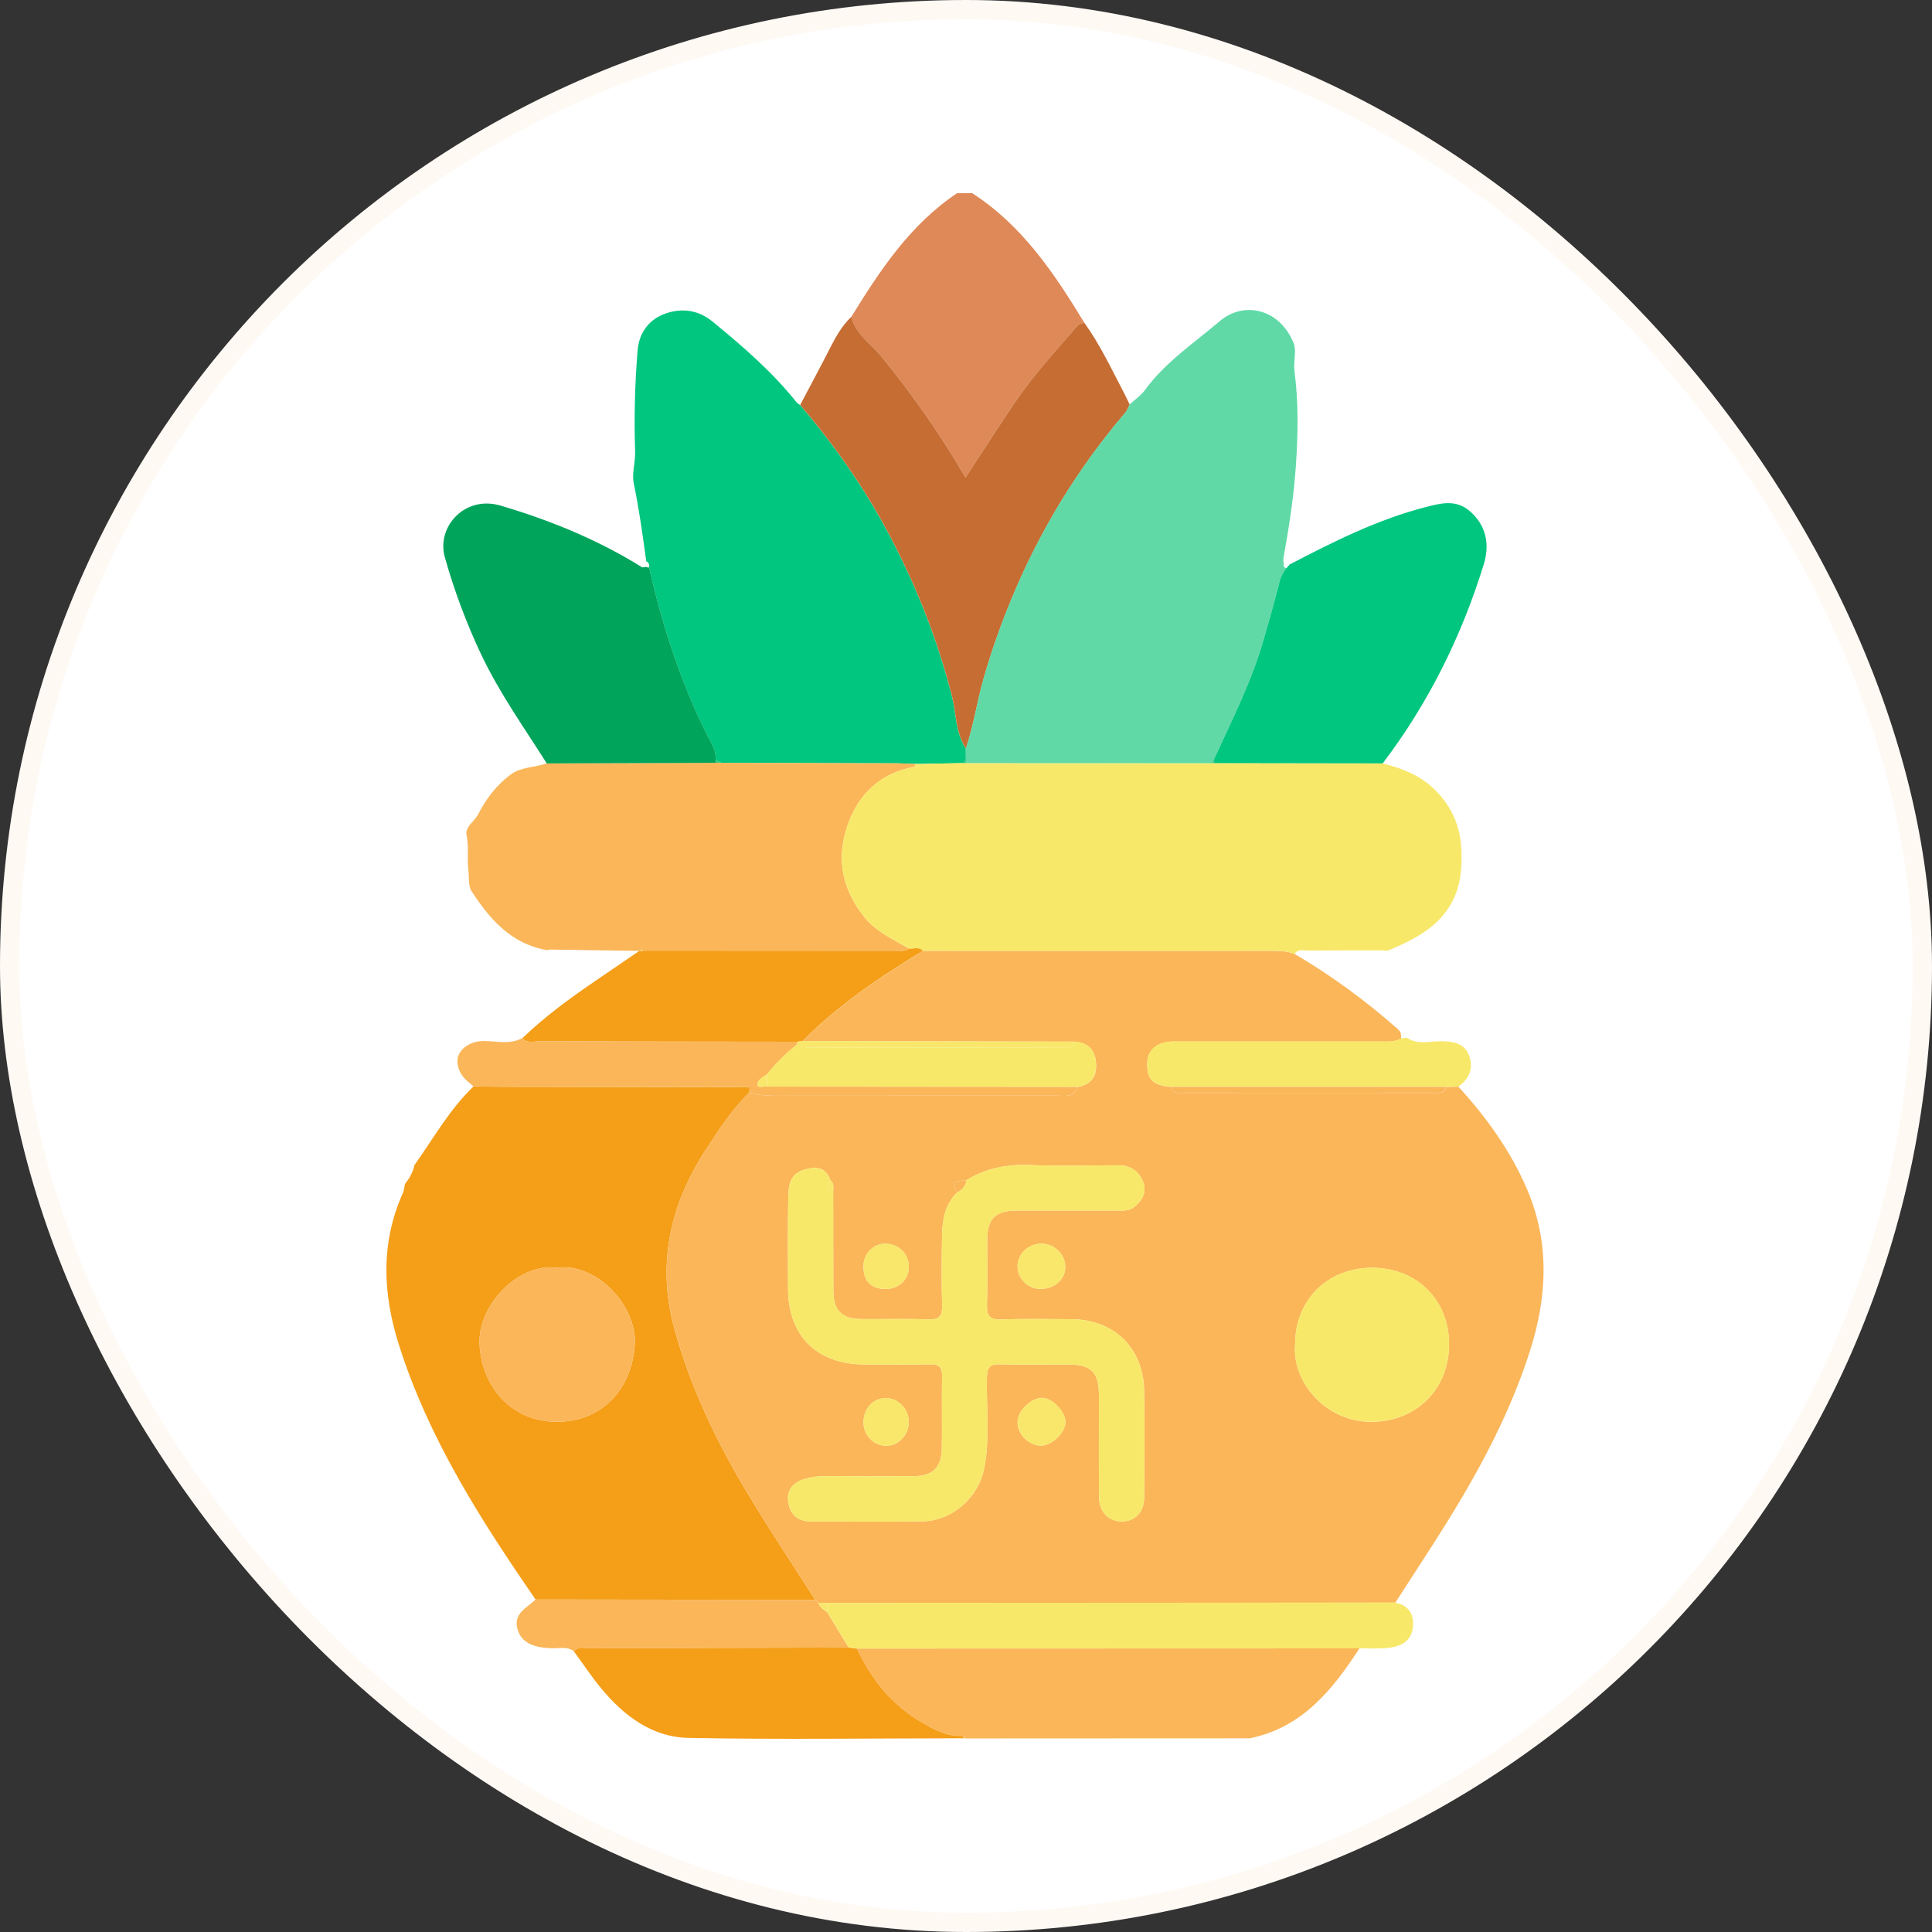 <svg width="100" height="100" viewBox="0 0 100 100" fill="none" xmlns="http://www.w3.org/2000/svg">
<rect x="0" y="0" width="100" height="100" fill="#333333" stroke="none"/>
<rect x="0.5" y="0.5" width="99" height="99" rx="49.5" fill="white"/>
<rect x="0.5" y="0.5" width="99" height="99" rx="49.5" stroke="#FFF9F4"/>
<path d="M50.321 10C52.911 11.668 54.567 14.145 56.124 16.705C56.008 16.753 55.851 16.766 55.776 16.851C54.638 18.163 53.464 19.447 52.489 20.89C51.654 22.128 50.848 23.385 49.977 24.715C49.906 24.598 49.868 24.534 49.829 24.469C48.572 22.343 47.16 20.332 45.594 18.417C45.063 17.768 44.274 17.292 44.067 16.394C45.56 13.978 47.116 11.618 49.538 10H50.319H50.321Z" fill="#DE8957"/>
<path d="M21.442 60.318C22.432 58.93 23.265 57.424 24.512 56.23C25.005 56.238 25.497 56.251 25.99 56.251C30.246 56.259 34.502 56.265 38.759 56.271C38.759 56.315 38.759 56.359 38.759 56.405C38.761 56.457 38.764 56.51 38.768 56.562C37.897 57.422 37.233 58.441 36.567 59.458C34.7 62.31 33.988 65.39 34.892 68.725C35.731 71.82 37.124 74.691 38.776 77.427C39.874 79.245 41.052 81.016 42.194 82.808C37.371 82.801 32.547 82.797 27.723 82.791C24.869 78.656 22.175 74.436 20.642 69.59C19.803 66.936 19.697 64.317 20.864 61.724C20.924 61.588 20.928 61.425 20.96 61.275C21.183 60.989 21.365 60.682 21.44 60.318H21.442ZM28.813 65.616C26.821 65.367 24.71 67.562 24.823 69.598C24.95 71.88 26.55 73.591 28.826 73.591C31.15 73.591 32.737 71.889 32.856 69.544C32.952 67.621 30.927 65.355 28.813 65.616Z" fill="#F59E18"/>
<path d="M33.449 29.054C33.267 27.701 33.08 26.352 32.802 25.014C32.695 24.502 32.892 23.936 32.875 23.398C32.816 21.639 32.86 19.883 33.002 18.136C33.075 17.238 33.585 16.505 34.512 16.206C35.374 15.928 36.185 16.075 36.886 16.649C38.444 17.925 39.966 19.242 41.232 20.825C41.278 20.884 41.353 20.919 41.413 20.963C43.172 23.02 44.719 25.221 45.991 27.616C47.415 30.299 48.528 33.091 49.273 36.044C49.501 36.944 49.455 37.927 49.989 38.746C49.989 38.95 49.992 39.155 49.994 39.359C49.944 39.405 49.895 39.453 49.845 39.499C49.117 39.514 48.39 39.526 47.661 39.541C47.559 39.541 47.456 39.541 47.354 39.541C47.045 39.531 46.736 39.512 46.425 39.51C43.399 39.499 40.376 39.493 37.35 39.487C37.25 39.445 37.149 39.405 37.051 39.364C37.045 39.103 37.018 38.854 36.891 38.614C35.343 35.693 34.326 32.581 33.595 29.368C33.595 29.242 33.591 29.117 33.447 29.059L33.449 29.054Z" fill="#00C67F"/>
<path d="M37.352 39.485C40.377 39.493 43.401 39.499 46.427 39.508C46.736 39.508 47.045 39.529 47.356 39.539C47.356 39.587 47.354 39.637 47.35 39.685C45.546 40.015 44.405 41.107 43.84 42.811C43.272 44.519 43.62 46.069 44.735 47.464C45.351 48.234 46.23 48.62 47.051 49.096C46.851 49.27 46.606 49.214 46.379 49.214C42.012 49.214 37.648 49.209 33.282 49.207C33.221 49.115 33.175 49.136 33.138 49.226L33.081 49.218C31.532 49.195 29.983 49.172 28.435 49.149C28.387 49.157 28.339 49.165 28.293 49.174C26.458 48.854 25.351 47.578 24.411 46.133C24.219 45.839 24.29 45.375 24.24 44.989C24.167 44.404 24.278 43.82 24.148 43.221C24.058 42.803 24.566 42.511 24.76 42.126C25.155 41.347 25.708 40.633 26.416 40.101C26.955 39.694 27.673 39.727 28.297 39.512C31.21 39.502 34.123 39.491 37.036 39.483C37.141 39.483 37.245 39.483 37.35 39.483L37.352 39.485Z" fill="#FAB659"/>
<path d="M49.992 38.743C49.457 37.925 49.503 36.941 49.275 36.041C48.53 33.089 47.417 30.297 45.993 27.614C44.721 25.218 43.174 23.018 41.416 20.961C41.938 19.971 42.47 18.985 42.977 17.987C43.274 17.407 43.591 16.847 44.068 16.394C44.274 17.292 45.063 17.77 45.594 18.417C47.16 20.332 48.572 22.343 49.829 24.469C49.866 24.534 49.906 24.598 49.977 24.715C50.848 23.385 51.654 22.128 52.489 20.89C53.462 19.447 54.636 18.163 55.776 16.851C55.849 16.766 56.005 16.751 56.124 16.705C56.926 17.816 57.505 19.052 58.138 20.259C58.254 20.483 58.361 20.71 58.472 20.936C58.403 21.071 58.357 21.228 58.261 21.343C55.784 24.243 53.823 27.465 52.364 30.982C51.804 32.329 51.316 33.709 50.913 35.123C50.57 36.323 50.395 37.562 49.996 38.746L49.992 38.743Z" fill="#C66D33"/>
<path d="M37.039 39.485C34.126 39.495 31.213 39.506 28.3 39.514C27.133 37.666 25.859 35.883 24.915 33.895C24.14 32.262 23.51 30.566 23.025 28.846C22.578 27.256 24.071 25.626 25.907 26.169C28.471 26.927 30.937 27.933 33.219 29.353C33.272 29.386 33.37 29.347 33.447 29.34L33.52 29.368H33.597C34.328 32.579 35.345 35.691 36.893 38.612C37.02 38.852 37.047 39.103 37.053 39.362C37.041 39.401 37.035 39.443 37.039 39.485Z" fill="#00A45B"/>
<path d="M70.365 85.322C68.964 87.473 67.4 89.421 64.69 89.974C59.795 89.974 54.901 89.978 50.006 89.981C49.954 89.933 49.9 89.887 49.847 89.838C49.048 89.901 48.375 89.532 47.726 89.158C46.178 88.264 45.103 86.936 44.355 85.328C53.026 85.326 61.696 85.322 70.363 85.32L70.365 85.322Z" fill="#FAB659"/>
<path d="M33.284 49.207C37.65 49.209 42.015 49.214 46.381 49.214C46.608 49.214 46.853 49.27 47.053 49.096C47.3 49.113 47.567 48.994 47.782 49.209C45.554 50.565 43.391 52.01 41.551 53.88C41.457 53.893 41.363 53.906 41.271 53.92C36.819 53.914 32.369 53.912 27.918 53.897C27.621 53.897 27.287 54.02 27.034 53.739C28.214 52.602 29.534 51.644 30.883 50.725C31.618 50.224 32.353 49.721 33.088 49.22L33.144 49.228C33.192 49.224 33.24 49.218 33.288 49.209L33.284 49.207Z" fill="#F59E18"/>
<path d="M44.355 85.33C45.103 86.936 46.178 88.266 47.726 89.16C48.375 89.534 49.048 89.903 49.847 89.841C49.849 89.885 49.847 89.928 49.843 89.972C45.107 89.976 40.369 90.043 35.635 89.953C33.758 89.918 32.292 88.815 31.117 87.389C30.609 86.775 30.169 86.109 29.699 85.466C29.953 85.188 30.288 85.316 30.584 85.314C35.034 85.295 39.484 85.286 43.934 85.278C44.076 85.297 44.218 85.316 44.36 85.334L44.355 85.33Z" fill="#F59E18"/>
<path d="M27.032 53.739C27.283 54.023 27.619 53.897 27.916 53.897C32.367 53.912 36.817 53.914 41.269 53.92C41.263 53.966 41.261 54.012 41.259 54.06C40.674 54.515 40.158 55.039 39.693 55.616C39.482 55.76 39.185 55.894 39.215 56.163C39.231 56.33 39.528 56.219 39.697 56.242C45.061 56.246 50.426 56.251 55.788 56.255C55.598 56.831 55.11 56.712 54.688 56.712C50.15 56.716 45.615 56.716 41.077 56.714C40.303 56.714 39.526 56.762 38.766 56.56C38.764 56.507 38.761 56.455 38.757 56.403C38.778 56.391 38.799 56.376 38.818 56.363C38.797 56.332 38.776 56.301 38.755 56.269C34.5 56.263 30.244 56.257 25.986 56.248C25.493 56.248 25 56.234 24.508 56.228C24.41 56.144 24.316 56.058 24.215 55.979C23.762 55.622 23.568 55.012 23.737 54.611C23.913 54.196 24.433 53.878 25.051 53.883C25.706 53.887 26.393 54.079 27.028 53.732L27.032 53.739Z" fill="#FAB659"/>
<path d="M43.931 85.276C39.482 85.286 35.032 85.295 30.582 85.314C30.285 85.314 29.951 85.188 29.697 85.466C29.377 85.222 29.003 85.316 28.648 85.314C27.587 85.303 26.965 85.007 26.779 84.301C26.569 83.501 27.28 83.217 27.723 82.793C32.547 82.799 37.37 82.803 42.194 82.81C42.248 82.862 42.303 82.916 42.355 82.969C42.449 83.184 42.616 83.33 42.814 83.445C43.186 84.056 43.558 84.666 43.929 85.278L43.931 85.276Z" fill="#FAB659"/>
<path d="M21.442 60.318C21.367 60.679 21.185 60.986 20.962 61.275C20.734 60.761 20.701 60.345 21.442 60.318Z" fill="white"/>
<path d="M33.597 29.363H33.52L33.447 29.338C33.447 29.242 33.447 29.148 33.449 29.052C33.593 29.111 33.595 29.236 33.597 29.361V29.363Z" fill="#FFFDFA"/>
<path d="M28.296 49.176C28.344 49.167 28.392 49.159 28.438 49.151L28.369 49.18H28.296V49.176Z" fill="#F9D163"/>
<path d="M49.843 89.972C49.847 89.928 49.849 89.885 49.847 89.841C49.9 89.889 49.954 89.935 50.006 89.983C49.952 89.978 49.898 89.976 49.843 89.972Z" fill="#FAB659"/>
<path d="M42.357 82.966C42.303 82.914 42.248 82.86 42.196 82.808C41.054 81.016 39.876 79.245 38.778 77.427C37.124 74.689 35.733 71.82 34.894 68.725C33.99 65.392 34.7 62.31 36.569 59.458C37.235 58.441 37.899 57.422 38.77 56.562C39.53 56.764 40.309 56.716 41.081 56.716C45.619 56.716 50.154 56.718 54.692 56.714C55.114 56.714 55.602 56.833 55.792 56.257C56.513 56.132 56.792 55.666 56.728 54.981C56.667 54.334 56.3 53.962 55.636 53.916C50.941 53.906 46.247 53.895 41.553 53.885C43.395 52.012 45.556 50.569 47.786 49.214C53.788 49.214 59.789 49.218 65.79 49.214C66.208 49.214 66.617 49.224 67.012 49.378C68.927 50.506 70.71 51.813 72.372 53.285C72.418 53.338 72.464 53.392 72.508 53.444L72.504 53.442C72.514 53.542 72.525 53.642 72.535 53.743C72.205 53.947 71.838 53.91 71.476 53.91C67.895 53.91 64.316 53.91 60.735 53.91C59.889 53.91 59.396 54.334 59.38 55.05C59.363 55.873 59.678 56.178 60.635 56.261C60.695 56.645 61 56.562 61.244 56.564C65.577 56.568 69.91 56.568 74.243 56.564C74.487 56.564 74.79 56.647 74.853 56.261C75.064 56.257 75.275 56.253 75.486 56.246C76.945 57.842 78.2 59.581 79.048 61.575C80.224 64.338 80.084 67.138 79.182 69.951C78.012 73.599 76.137 76.888 74.076 80.085C73.458 81.041 72.84 81.998 72.222 82.954C62.422 82.96 52.624 82.964 42.825 82.971C42.67 82.971 42.516 82.971 42.361 82.971L42.357 82.966ZM42.977 61.091C42.729 60.358 42.169 60.379 41.591 60.556C40.806 60.797 40.81 61.502 40.799 62.131C40.77 63.666 40.785 65.203 40.791 66.737C40.801 69.132 42.288 70.611 44.694 70.621C45.838 70.625 46.984 70.64 48.129 70.615C48.601 70.605 48.772 70.759 48.761 71.241C48.736 72.49 48.772 73.741 48.747 74.99C48.726 75.973 48.26 76.403 47.279 76.407C45.744 76.414 44.207 76.416 42.672 76.405C42.303 76.403 41.952 76.456 41.601 76.566C40.977 76.763 40.693 77.209 40.81 77.815C40.922 78.397 41.321 78.755 41.967 78.752C43.892 78.748 45.819 78.773 47.744 78.744C49.306 78.719 50.662 77.498 50.952 75.959C51.246 74.409 51.044 72.847 51.083 71.291C51.096 70.793 51.227 70.6 51.749 70.615C52.946 70.646 54.145 70.621 55.341 70.625C56.471 70.63 56.878 71.041 56.88 72.183C56.882 73.954 56.87 75.723 56.886 77.493C56.895 78.266 57.385 78.759 58.068 78.752C58.768 78.746 59.219 78.264 59.223 77.485C59.229 75.662 59.244 73.841 59.221 72.018C59.194 69.767 57.663 68.282 55.414 68.28C54.218 68.28 53.019 68.249 51.823 68.293C51.219 68.316 51.065 68.097 51.086 67.529C51.125 66.412 51.094 65.29 51.098 64.171C51.102 63.083 51.52 62.663 52.606 62.659C54.376 62.655 56.145 62.659 57.916 62.659C58.2 62.659 58.475 62.672 58.724 62.461C59.142 62.108 59.373 61.699 59.163 61.162C58.943 60.602 58.501 60.316 57.893 60.316C56.358 60.316 54.819 60.356 53.286 60.302C52.107 60.26 51.017 60.467 50.012 61.093C49.615 61.122 49.183 61.122 49.542 61.719C48.899 62.346 48.774 63.158 48.759 63.993C48.738 65.186 48.732 66.38 48.763 67.573C48.778 68.105 48.623 68.308 48.066 68.289C46.926 68.251 45.784 68.28 44.641 68.276C43.56 68.272 43.138 67.852 43.134 66.773C43.127 65.088 43.127 63.4 43.125 61.715C43.115 61.498 43.203 61.256 42.977 61.091ZM67.035 69.573C66.862 71.538 68.618 73.597 70.979 73.593C73.31 73.588 75.003 71.906 75.005 69.575C75.007 67.287 73.329 65.62 71.021 65.62C68.714 65.62 67.037 67.282 67.035 69.575V69.573ZM53.821 74.825C54.379 74.873 55.124 74.202 55.149 73.628C55.172 73.108 54.512 72.392 53.969 72.352C53.453 72.315 52.733 72.956 52.675 73.507C52.606 74.148 53.142 74.766 53.819 74.825H53.821ZM53.888 66.716C54.625 66.702 55.17 66.182 55.139 65.522C55.109 64.889 54.55 64.369 53.902 64.374C53.203 64.378 52.641 64.931 52.668 65.589C52.693 66.222 53.245 66.731 53.888 66.719V66.716ZM44.694 73.578C44.669 74.225 45.155 74.785 45.788 74.833C46.444 74.883 47.018 74.334 47.039 73.636C47.059 72.956 46.502 72.359 45.848 72.363C45.207 72.367 44.723 72.879 44.694 73.58V73.578ZM45.777 66.716C46.46 66.748 46.999 66.29 47.039 65.649C47.08 64.971 46.581 64.417 45.888 64.374C45.251 64.334 44.71 64.847 44.694 65.507C44.675 66.274 45.042 66.685 45.777 66.719V66.716Z" fill="#FAB659"/>
<path d="M67.006 49.374C66.613 49.22 66.202 49.209 65.784 49.209C59.783 49.214 53.782 49.209 47.78 49.209C47.565 48.992 47.298 49.113 47.051 49.096C46.231 48.62 45.352 48.236 44.736 47.464C43.621 46.067 43.272 44.519 43.84 42.811C44.406 41.107 45.546 40.015 47.35 39.685C47.475 39.685 47.592 39.66 47.661 39.539C48.39 39.524 49.117 39.512 49.845 39.497C49.9 39.497 49.952 39.497 50.006 39.497C54.228 39.497 58.451 39.499 62.673 39.502C62.723 39.502 62.775 39.497 62.825 39.497C65.738 39.502 68.653 39.506 71.566 39.51C72.627 39.781 73.606 40.168 74.394 41.005C75.223 41.886 75.605 42.874 75.645 44.077C75.686 45.277 75.528 46.349 74.732 47.326C73.974 48.257 72.955 48.717 71.917 49.176C71.788 49.234 71.612 49.191 71.458 49.191C70.211 49.193 68.963 49.191 67.716 49.201C67.472 49.203 67.186 49.099 67.004 49.376L67.006 49.374Z" fill="#F8E86A"/>
<path d="M62.675 39.504C58.453 39.504 54.231 39.502 50.008 39.499C50.008 39.451 50.004 39.405 49.996 39.357C49.996 39.153 49.996 38.948 49.992 38.743C50.393 37.562 50.566 36.321 50.908 35.12C51.311 33.709 51.802 32.329 52.36 30.98C53.817 27.463 55.78 24.241 58.257 21.341C58.353 21.228 58.399 21.071 58.468 20.934C58.733 20.689 59.048 20.48 59.259 20.192C60.316 18.745 61.794 17.76 63.13 16.626C64.385 15.561 66.229 15.976 66.956 17.755C67.123 18.167 66.935 18.726 67.004 19.244C67.215 20.815 67.183 22.395 67.083 23.986C66.977 25.647 66.722 27.275 66.428 28.906C66.409 29.004 66.442 29.113 66.451 29.217C66.43 29.326 66.492 29.374 66.582 29.405C66.434 29.612 66.3 29.808 66.236 30.078C65.983 31.105 65.686 32.124 65.394 33.141C64.767 35.315 63.74 37.321 62.805 39.366C62.761 39.412 62.717 39.456 62.675 39.502V39.504Z" fill="#60D9A7"/>
<path d="M62.805 39.366C63.74 37.319 64.768 35.313 65.394 33.141C65.686 32.124 65.983 31.105 66.236 30.078C66.302 29.808 66.434 29.612 66.582 29.405C66.634 29.345 66.687 29.284 66.739 29.224C69.011 28.04 71.297 26.889 73.795 26.246C74.557 26.05 75.34 25.837 76.052 26.436C76.937 27.181 77.113 28.19 76.806 29.186C75.657 32.924 73.941 36.388 71.569 39.512C68.656 39.508 65.741 39.504 62.828 39.499C62.828 39.456 62.817 39.412 62.805 39.368V39.366Z" fill="#00C67F"/>
<path d="M42.821 82.966C52.62 82.96 62.418 82.956 72.218 82.95C72.923 83.094 73.205 83.561 73.13 84.236C73.051 84.946 72.518 85.215 71.902 85.29C71.397 85.353 70.879 85.314 70.365 85.32C61.695 85.322 53.028 85.324 44.358 85.328C44.215 85.309 44.074 85.29 43.931 85.274C43.56 84.662 43.188 84.052 42.816 83.44C42.816 83.282 42.819 83.123 42.821 82.964V82.966Z" fill="#F8E86A"/>
<path d="M60.633 56.255C59.676 56.171 59.361 55.866 59.378 55.044C59.392 54.327 59.887 53.906 60.733 53.904C64.314 53.901 67.893 53.904 71.474 53.904C71.835 53.904 72.203 53.941 72.533 53.736C72.629 53.728 72.725 53.72 72.821 53.711C73.364 54.087 73.978 53.893 74.554 53.895C75.197 53.895 75.795 53.979 76.037 54.626C76.277 55.263 76.07 55.841 75.481 56.24C75.27 56.244 75.06 56.248 74.851 56.253C70.113 56.253 65.373 56.253 60.635 56.253L60.633 56.255Z" fill="#F8E86A"/>
<path d="M72.82 53.713C72.723 53.722 72.627 53.73 72.531 53.739C72.521 53.638 72.51 53.538 72.5 53.438C72.688 53.434 72.805 53.515 72.82 53.711V53.713Z" fill="#FFFDFA"/>
<path d="M66.739 29.224C66.686 29.284 66.634 29.345 66.582 29.405C66.492 29.376 66.429 29.326 66.45 29.217C66.546 29.217 66.642 29.221 66.739 29.224Z" fill="#FFFDFA"/>
<path d="M72.504 53.442C72.458 53.39 72.412 53.336 72.368 53.283C72.414 53.336 72.46 53.39 72.504 53.442Z" fill="#FFFDFA"/>
<path d="M28.811 65.616C30.922 65.355 32.95 67.621 32.854 69.544C32.737 71.889 31.148 73.591 28.824 73.591C26.548 73.591 24.948 71.878 24.821 69.598C24.706 67.562 26.819 65.368 28.811 65.616Z" fill="#FAB659"/>
<path d="M38.759 56.272C38.78 56.303 38.801 56.334 38.822 56.365C38.801 56.378 38.78 56.393 38.761 56.405C38.761 56.361 38.761 56.317 38.761 56.272H38.759Z" fill="#F59E18"/>
<path d="M47.663 39.539C47.592 39.66 47.477 39.683 47.352 39.685C47.354 39.637 47.356 39.587 47.358 39.539C47.461 39.539 47.563 39.539 47.665 39.539H47.663Z" fill="#F8E76A"/>
<path d="M37.039 39.485C37.035 39.443 37.039 39.401 37.053 39.362C37.154 39.403 37.254 39.443 37.352 39.485C37.248 39.485 37.143 39.485 37.039 39.485Z" fill="#3AC878"/>
<path d="M49.995 39.357C50.004 39.403 50.008 39.451 50.008 39.499C49.954 39.499 49.901 39.499 49.847 39.499C49.897 39.453 49.945 39.405 49.995 39.359V39.357Z" fill="#3AC878"/>
<path d="M33.284 49.207C33.236 49.216 33.188 49.222 33.14 49.226C33.178 49.136 33.222 49.115 33.284 49.207Z" fill="#F9D163"/>
<path d="M41.549 53.883C46.243 53.893 50.937 53.904 55.632 53.914C55.523 54.386 55.139 54.208 54.865 54.21C50.633 54.221 46.398 54.217 42.165 54.219C41.852 54.219 41.541 54.236 41.259 54.062C41.259 54.016 41.263 53.968 41.269 53.922C41.363 53.91 41.457 53.897 41.551 53.883H41.549Z" fill="#F8E76A"/>
<path d="M41.259 54.06C41.541 54.236 41.852 54.217 42.165 54.217C46.398 54.217 50.633 54.219 54.865 54.208C55.139 54.208 55.523 54.384 55.632 53.912C56.298 53.958 56.665 54.33 56.724 54.977C56.786 55.662 56.507 56.127 55.788 56.253C50.424 56.248 45.059 56.244 39.697 56.24C39.697 56.031 39.695 55.822 39.693 55.614C40.156 55.037 40.672 54.513 41.259 54.058V54.06Z" fill="#F8E86A"/>
<path d="M39.693 55.616C39.693 55.825 39.695 56.033 39.697 56.242C39.528 56.221 39.233 56.33 39.215 56.163C39.188 55.894 39.482 55.76 39.693 55.616Z" fill="#F8E76A"/>
<path d="M42.821 82.966C42.821 83.125 42.818 83.284 42.816 83.442C42.618 83.328 42.451 83.181 42.357 82.966C42.511 82.966 42.666 82.966 42.821 82.966Z" fill="#F8E76A"/>
<path d="M43.126 61.715C43.128 63.4 43.126 65.088 43.134 66.773C43.139 67.852 43.56 68.272 44.642 68.276C45.784 68.28 46.926 68.251 48.067 68.289C48.624 68.308 48.779 68.105 48.764 67.573C48.733 66.38 48.739 65.186 48.76 63.993C48.775 63.158 48.9 62.346 49.543 61.719C49.789 61.577 49.996 61.408 50.013 61.093C51.017 60.467 52.107 60.26 53.287 60.302C54.822 60.356 56.359 60.314 57.894 60.316C58.503 60.316 58.944 60.602 59.163 61.162C59.374 61.697 59.142 62.108 58.724 62.461C58.476 62.672 58.2 62.657 57.916 62.659C56.146 62.659 54.377 62.657 52.606 62.659C51.52 62.661 51.103 63.081 51.099 64.171C51.094 65.29 51.126 66.409 51.086 67.529C51.065 68.097 51.22 68.316 51.823 68.293C53.02 68.249 54.218 68.28 55.415 68.28C57.664 68.28 59.192 69.767 59.221 72.018C59.245 73.839 59.23 75.662 59.224 77.485C59.221 78.264 58.77 78.746 58.069 78.752C57.388 78.759 56.895 78.268 56.887 77.493C56.868 75.723 56.883 73.954 56.881 72.183C56.881 71.041 56.471 70.63 55.342 70.625C54.145 70.621 52.947 70.646 51.75 70.615C51.23 70.603 51.096 70.793 51.084 71.291C51.044 72.847 51.247 74.409 50.952 75.959C50.66 77.496 49.305 78.719 47.745 78.744C45.82 78.773 43.892 78.75 41.967 78.752C41.322 78.752 40.923 78.395 40.81 77.815C40.693 77.207 40.977 76.763 41.602 76.566C41.953 76.456 42.303 76.403 42.673 76.405C44.208 76.416 45.745 76.414 47.279 76.407C48.261 76.403 48.727 75.973 48.747 74.99C48.775 73.741 48.737 72.49 48.762 71.241C48.772 70.761 48.601 70.605 48.129 70.615C46.985 70.64 45.839 70.627 44.694 70.621C42.289 70.611 40.802 69.132 40.791 66.737C40.785 65.203 40.771 63.666 40.8 62.131C40.812 61.502 40.806 60.799 41.591 60.556C42.17 60.379 42.729 60.36 42.978 61.091C42.896 61.331 42.621 61.617 43.126 61.715Z" fill="#F8E86A"/>
<path d="M67.035 69.573C67.035 67.28 68.712 65.618 71.022 65.618C73.331 65.618 75.01 67.284 75.006 69.573C75.004 71.905 73.308 73.586 70.98 73.591C68.618 73.595 66.862 71.536 67.035 69.571V69.573Z" fill="#F8E86A"/>
<path d="M53.823 74.825C53.147 74.766 52.61 74.148 52.679 73.507C52.737 72.956 53.458 72.313 53.974 72.352C54.514 72.392 55.176 73.108 55.153 73.628C55.128 74.204 54.383 74.875 53.825 74.825H53.823Z" fill="#F8E76A"/>
<path d="M53.888 66.716C53.245 66.729 52.694 66.219 52.668 65.587C52.641 64.929 53.203 64.376 53.903 64.371C54.55 64.367 55.109 64.889 55.139 65.52C55.17 66.18 54.625 66.7 53.888 66.714V66.716Z" fill="#F8E76A"/>
<path d="M44.694 73.578C44.723 72.879 45.208 72.367 45.849 72.361C46.502 72.356 47.062 72.954 47.039 73.635C47.016 74.332 46.442 74.881 45.788 74.831C45.155 74.783 44.669 74.223 44.694 73.576V73.578Z" fill="#F8E76A"/>
<path d="M45.777 66.716C45.042 66.683 44.675 66.274 44.694 65.505C44.71 64.845 45.251 64.332 45.888 64.371C46.581 64.415 47.082 64.971 47.039 65.647C46.999 66.288 46.46 66.746 45.777 66.714V66.716Z" fill="#F8E76A"/>
<path d="M60.633 56.255C65.371 56.255 70.111 56.255 74.849 56.255C74.789 56.641 74.484 56.555 74.239 56.557C69.906 56.562 65.573 56.562 61.241 56.557C60.996 56.557 60.694 56.641 60.631 56.255H60.633Z" fill="#FAB659"/>
<path d="M50.012 61.093C49.995 61.406 49.789 61.577 49.542 61.719C49.181 61.122 49.615 61.122 50.012 61.093Z" fill="#FAB659"/>
<path d="M43.125 61.715C42.618 61.617 42.894 61.331 42.977 61.091C43.205 61.256 43.115 61.498 43.125 61.715Z" fill="#F8E76A"/>
<path d="M62.805 39.366C62.819 39.407 62.826 39.451 62.828 39.497C62.778 39.497 62.725 39.502 62.675 39.502C62.719 39.456 62.763 39.412 62.805 39.366Z" fill="#3AC878"/>
</svg>
